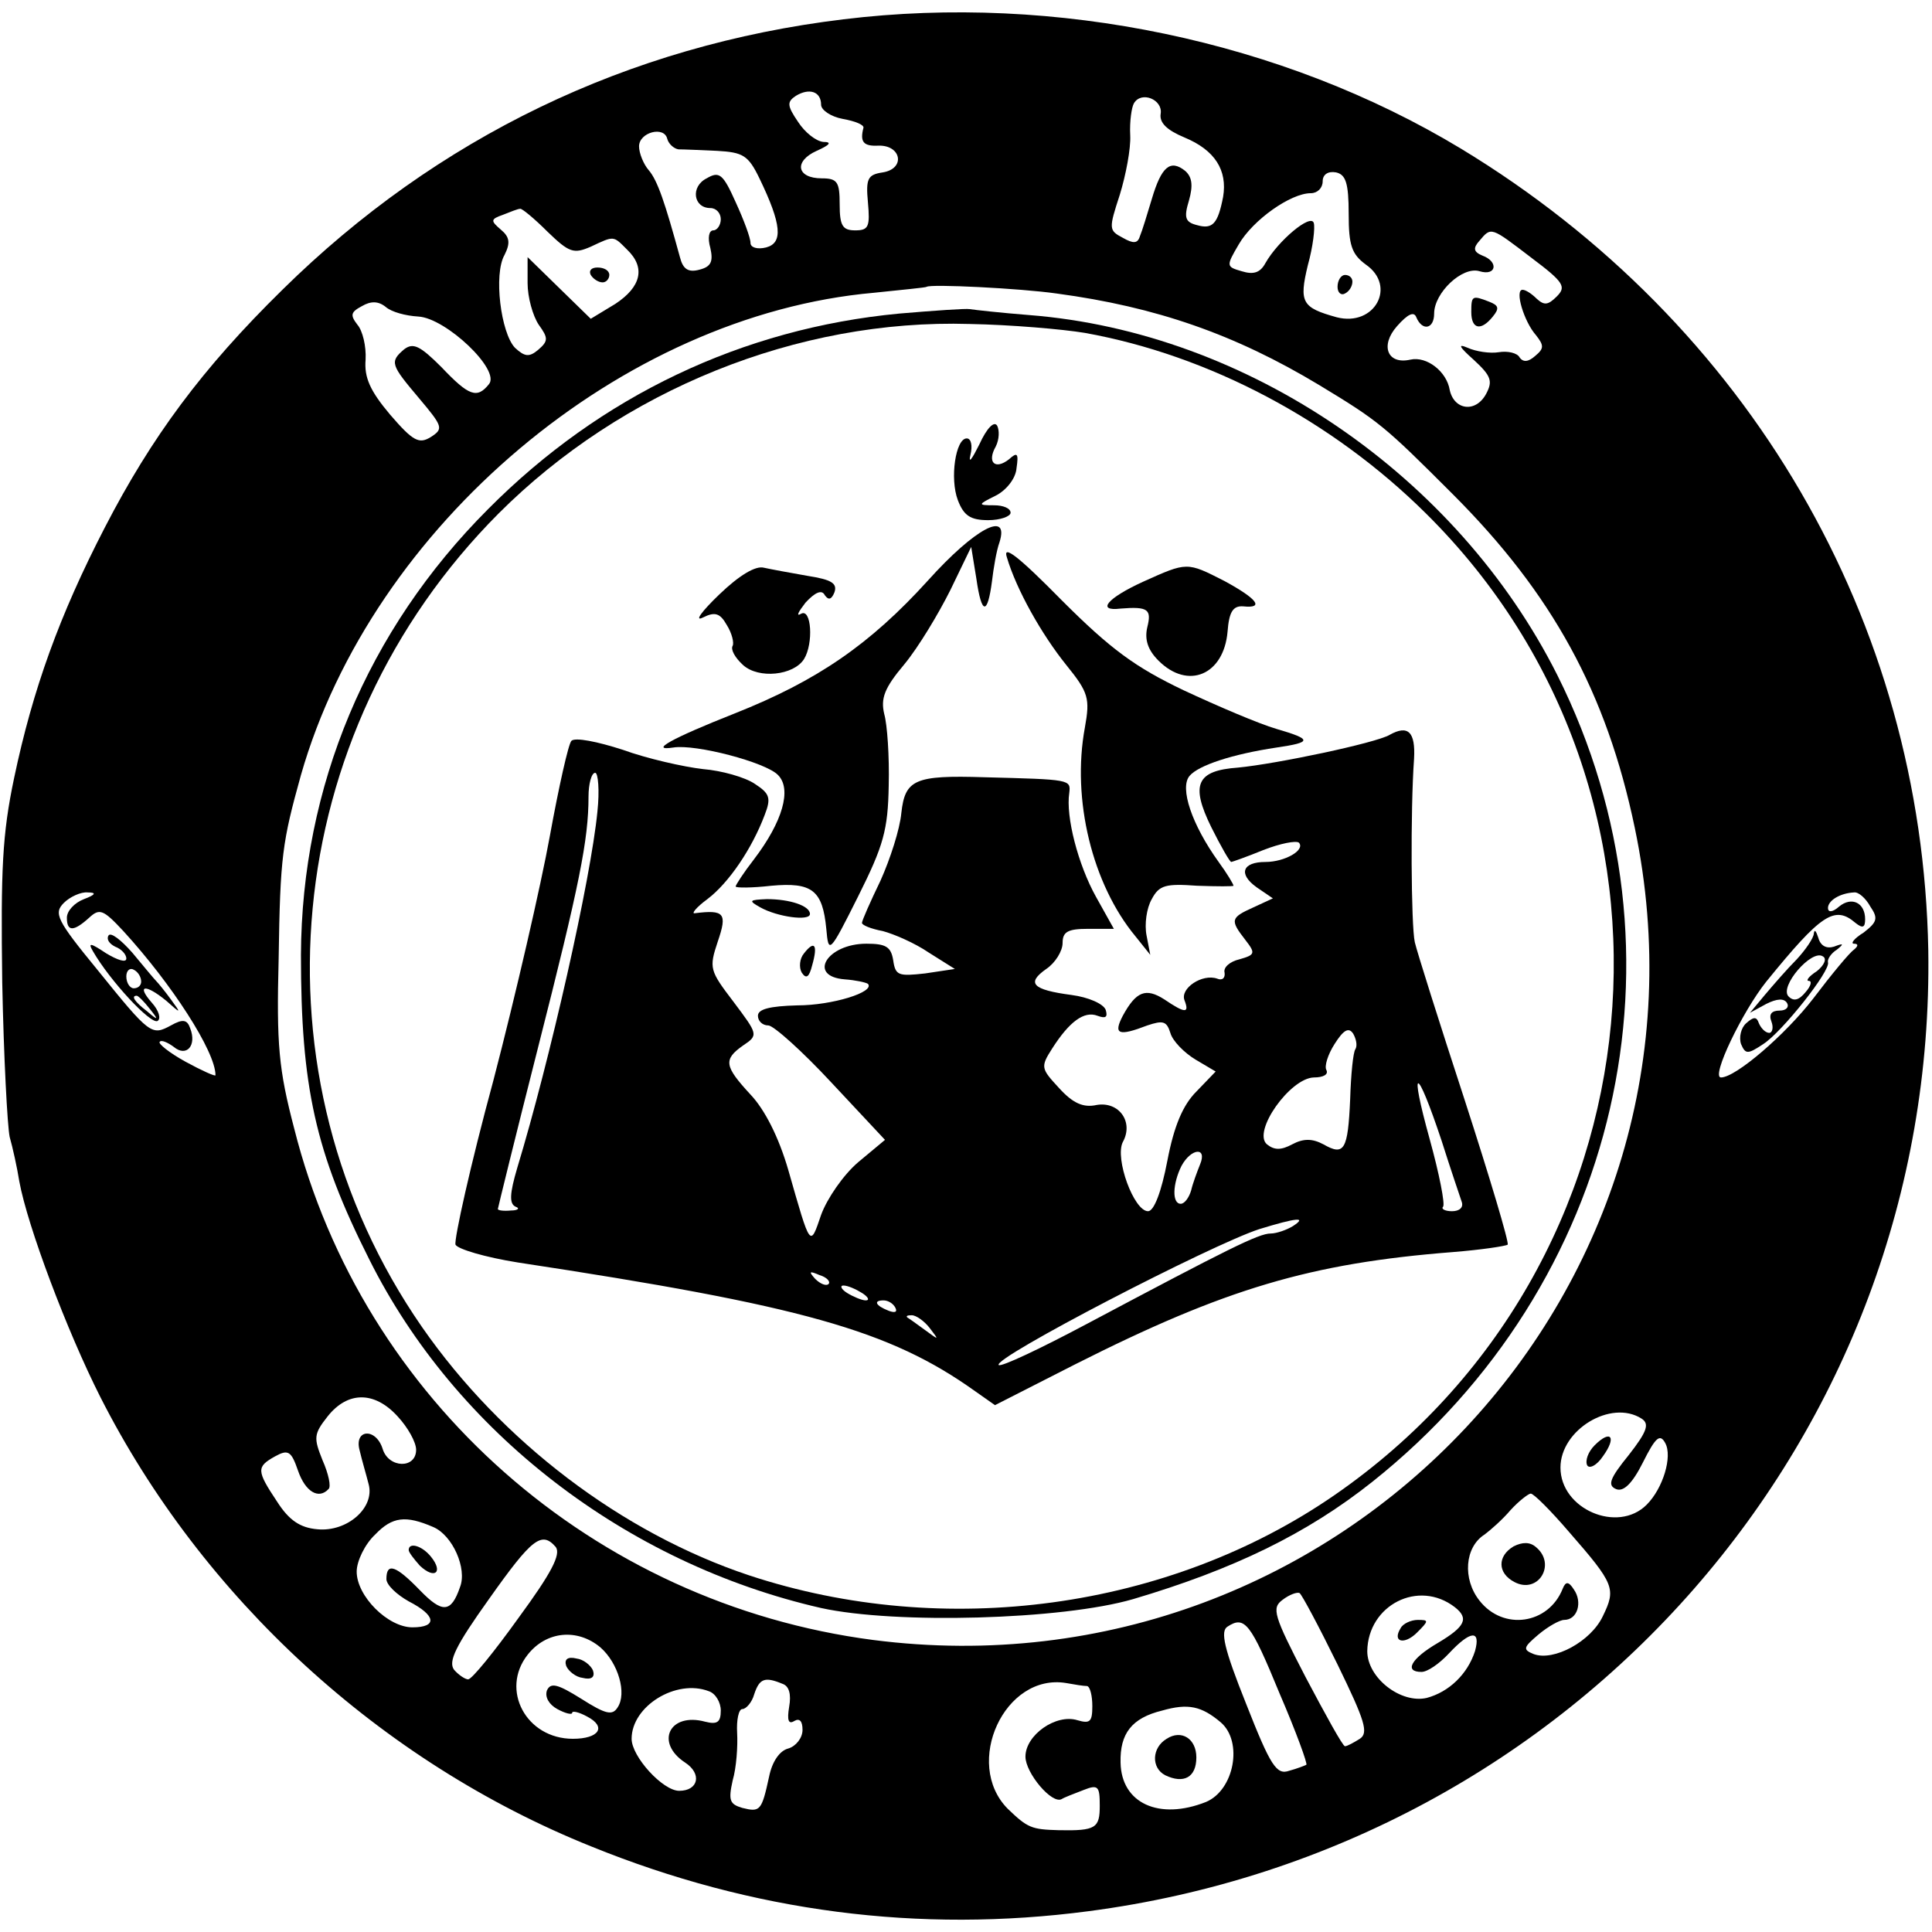 <?xml version="1.0" standalone="no"?>
<!DOCTYPE svg PUBLIC "-//W3C//DTD SVG 20010904//EN"
 "http://www.w3.org/TR/2001/REC-SVG-20010904/DTD/svg10.dtd">
<svg version="1.0" xmlns="http://www.w3.org/2000/svg"
 width="260pt" height="260pt" viewBox="0 0 260 260"
 preserveAspectRatio="xMidYMid meet">
<g transform="translate(0,260) scale(0.1,-0.1)"
fill="#000000" stroke="none">
<path d="M1135 2574 c-290 -35 -547 -159 -755 -364 -108 -106 -176 -198 -239
-320 -61 -118 -97 -218 -122 -337 -16 -76 -18 -123 -16 -275 2 -101 7 -194 10
-208 4 -14 10 -41 13 -60 11 -60 64 -201 109 -290 137 -270 377 -491 661 -605
217 -88 441 -117 669 -87 656 86 1140 640 1130 1293 -8 443 -241 844 -629
1079 -240 145 -545 209 -831 174z m-30 -115 c0 -7 13 -16 29 -19 17 -3 29 -8
28 -12 -5 -19 0 -25 20 -24 31 1 37 -31 6 -36 -20 -3 -23 -8 -20 -40 3 -33 1
-38 -17 -38 -17 0 -21 6 -21 35 0 30 -3 35 -24 35 -34 0 -38 23 -7 37 18 8 21
12 9 12 -10 1 -25 13 -34 27 -15 22 -15 27 -3 35 18 11 34 6 34 -12z m457 -12
c-2 -12 8 -22 32 -32 41 -17 58 -44 52 -80 -7 -36 -14 -44 -35 -38 -16 4 -18
10 -11 33 6 21 4 32 -5 40 -20 16 -32 6 -45 -38 -6 -20 -13 -43 -16 -50 -3
-10 -9 -10 -23 -2 -19 10 -19 12 -4 58 8 26 15 62 14 80 -1 19 2 38 5 43 10
17 39 5 36 -14z m-649 -48 c7 0 30 -1 52 -2 35 -2 42 -6 57 -37 30 -62 32 -87
9 -93 -12 -3 -21 0 -21 6 0 7 -9 31 -20 55 -17 38 -22 42 -39 32 -22 -11 -18
-40 5 -40 8 0 14 -7 14 -15 0 -8 -5 -15 -10 -15 -6 0 -8 -10 -4 -24 4 -18 1
-25 -15 -29 -15 -4 -22 1 -26 17 -20 73 -30 103 -42 117 -7 8 -13 23 -13 32 0
19 34 28 38 10 2 -7 9 -13 15 -14z m902 -87 c0 -42 4 -54 23 -68 42 -29 12
-84 -39 -71 -47 13 -51 20 -39 70 7 25 10 51 8 57 -4 13 -48 -24 -65 -54 -7
-13 -16 -16 -32 -11 -21 6 -21 7 -4 36 19 33 70 69 97 69 9 0 16 7 16 16 0 9
7 14 18 12 13 -3 17 -14 17 -56z m-1078 -24 c29 -28 35 -30 58 -20 32 15 30
15 49 -4 25 -24 19 -50 -16 -73 l-33 -20 -42 41 -43 42 0 -35 c0 -19 7 -44 15
-56 13 -18 13 -22 -1 -34 -12 -10 -18 -9 -31 3 -19 20 -29 99 -14 125 8 16 7
24 -5 34 -14 12 -14 14 3 20 10 4 20 8 23 8 2 1 19 -13 37 -31z m1324 -35 c44
-33 47 -39 34 -52 -12 -12 -17 -12 -27 -3 -7 7 -15 12 -19 12 -11 0 2 -43 18
-61 11 -14 11 -18 -1 -28 -9 -8 -16 -9 -21 -2 -3 6 -16 9 -28 7 -12 -2 -31 1
-42 6 -14 6 -11 1 8 -16 24 -22 26 -29 17 -46 -14 -26 -43 -22 -49 5 -4 25
-31 46 -53 41 -31 -7 -41 19 -18 45 15 17 23 20 26 12 8 -19 24 -16 24 5 0 28
38 64 61 57 23 -7 26 13 4 21 -12 5 -13 10 -4 20 16 19 15 19 70 -23z m-639
-48 c134 -18 240 -55 353 -123 81 -49 88 -55 180 -147 134 -134 207 -267 245
-449 129 -616 -395 -1174 -1025 -1093 -376 49 -687 323 -779 688 -21 80 -24
113 -21 229 2 138 5 157 30 247 96 336 432 619 771 649 38 4 70 7 71 8 5 4
126 -2 175 -9z m-859 -31 c37 -2 111 -72 95 -91 -16 -20 -27 -16 -64 23 -29
29 -38 33 -50 24 -20 -17 -18 -21 20 -66 32 -38 33 -41 16 -52 -16 -10 -24 -6
-55 30 -27 32 -35 50 -33 74 1 18 -4 39 -11 47 -10 13 -9 17 6 25 12 7 22 7
32 -1 8 -7 27 -12 44 -13z m-450 -784 c-13 -5 -23 -16 -23 -25 0 -19 9 -19 30
0 14 13 19 11 46 -18 65 -71 124 -162 124 -194 0 -2 -18 6 -40 18 -22 12 -38
25 -35 27 2 3 11 -1 19 -7 17 -14 31 2 22 25 -4 12 -10 13 -26 4 -26 -14 -28
-13 -99 75 -55 67 -59 76 -45 90 8 8 23 15 32 14 12 0 11 -3 -5 -9z m2404 -10
c11 -16 9 -21 -9 -35 -13 -8 -18 -15 -13 -15 6 0 6 -3 0 -8 -6 -4 -30 -33 -55
-66 -37 -48 -104 -106 -124 -106 -14 0 29 89 61 129 74 91 92 103 120 79 10
-8 13 -6 13 5 0 22 -18 31 -35 17 -9 -8 -15 -8 -15 -2 0 10 16 20 35 21 6 1
16 -8 22 -19z m-1982 -686 c14 -15 25 -35 25 -45 0 -26 -37 -25 -45 1 -9 29
-39 27 -31 -2 3 -13 9 -33 12 -45 9 -32 -29 -65 -69 -61 -23 2 -38 12 -54 37
-28 42 -28 47 -3 61 18 10 22 7 31 -19 10 -29 28 -39 41 -25 4 3 0 21 -8 39
-12 30 -12 35 7 59 27 34 63 34 94 0z m1674 -3 c11 -7 8 -17 -17 -49 -26 -32
-29 -41 -17 -46 10 -4 22 8 36 36 17 34 23 39 30 26 10 -18 -3 -61 -25 -83
-39 -39 -116 -6 -116 50 0 51 68 92 109 66z m-98 -152 c62 -71 64 -77 46 -114
-16 -34 -66 -61 -93 -51 -15 6 -14 9 6 26 13 11 29 20 35 20 18 0 25 24 13 41
-7 11 -11 11 -15 1 -19 -48 -80 -57 -112 -16 -23 29 -20 72 7 89 8 6 24 20 35
33 11 12 24 22 27 22 4 0 27 -23 51 -51z m-1528 6 c26 -11 46 -56 36 -81 -12
-35 -24 -35 -54 -4 -32 33 -45 38 -45 15 0 -8 14 -21 30 -30 37 -19 39 -35 5
-35 -33 0 -75 42 -75 75 0 14 11 37 25 50 23 24 41 26 78 10z m165 -27 c7 -10
-6 -35 -50 -95 -33 -46 -63 -83 -68 -83 -4 0 -13 6 -19 13 -8 11 2 32 47 95
58 82 71 92 90 70z m1052 -158 c37 -76 42 -92 30 -100 -8 -5 -17 -10 -20 -10
-3 0 -26 42 -53 93 -43 83 -46 93 -31 104 9 7 20 11 23 9 3 -2 26 -45 51 -96z
m158 77 c19 -15 14 -26 -23 -48 -36 -21 -46 -39 -22 -39 8 0 24 11 37 25 29
31 43 32 35 3 -10 -31 -35 -55 -65 -63 -35 -8 -80 27 -80 63 1 62 69 97 118
59z m-236 -116 c22 -51 38 -95 36 -96 -2 -1 -12 -5 -23 -8 -17 -6 -25 6 -58
90 -30 75 -35 98 -25 104 23 15 31 5 70 -90z m-914 62 c24 -21 36 -62 23 -81
-7 -11 -16 -9 -49 12 -32 20 -41 22 -46 11 -3 -9 3 -19 14 -25 11 -6 20 -8 20
-5 0 3 9 1 20 -5 27 -14 16 -30 -19 -30 -63 0 -98 66 -61 113 25 32 67 36 98
10z m245 -49 c9 -3 12 -14 9 -31 -3 -18 -1 -24 7 -19 7 4 11 0 11 -12 0 -11
-9 -22 -19 -25 -12 -3 -22 -18 -26 -38 -10 -46 -12 -48 -36 -42 -17 5 -19 10
-13 37 5 17 7 46 6 64 -1 17 2 32 7 32 5 0 13 9 16 20 7 21 14 24 38 14z m410
-3 c4 -1 7 -13 7 -27 0 -21 -3 -24 -20 -19 -29 9 -70 -20 -70 -49 0 -22 36
-65 49 -57 3 2 16 7 29 12 20 8 22 5 22 -21 0 -30 -5 -34 -55 -33 -37 1 -42 3
-69 29 -60 61 -4 183 79 169 11 -2 23 -4 28 -4z m-509 -7 c9 -3 16 -15 16 -26
0 -16 -5 -19 -21 -15 -48 13 -68 -28 -27 -55 23 -15 18 -38 -8 -38 -22 0 -64
46 -64 70 0 44 60 81 104 64z m689 -42 c30 -26 18 -91 -20 -107 -63 -25 -114
-2 -115 53 -1 39 15 60 56 70 35 10 53 6 79 -16z"/>
<path d="M1800 2214 c0 -8 5 -12 10 -9 6 3 10 10 10 16 0 5 -4 9 -10 9 -5 0
-10 -7 -10 -16z"/>
<path d="M795 2230 c3 -5 10 -10 16 -10 5 0 9 5 9 10 0 6 -7 10 -16 10 -8 0
-12 -4 -9 -10z"/>
<path d="M1980 2180 c0 -23 13 -26 29 -6 9 11 8 15 -5 20 -23 9 -24 8 -24 -14z"/>
<path d="M1210 2178 c-211 -20 -402 -111 -553 -263 -163 -163 -251 -374 -252
-600 0 -177 19 -265 92 -410 116 -232 345 -409 608 -469 100 -22 324 -16 420
12 135 40 234 88 322 158 333 265 436 711 249 1085 -135 269 -417 462 -711
485 -38 3 -74 7 -80 8 -5 1 -48 -2 -95 -6z m250 -26 c167 -30 333 -118 459
-243 382 -378 323 -1013 -123 -1321 -223 -154 -525 -195 -788 -108 -171 57
-333 180 -440 334 -235 339 -192 799 103 1095 166 166 402 262 634 255 55 -1
125 -7 155 -12z"/>
<path d="M1318 2002 c-10 -20 -15 -27 -12 -14 3 12 1 22 -5 22 -15 0 -23 -54
-12 -83 8 -21 17 -27 41 -27 16 0 30 5 30 10 0 6 -10 10 -22 10 -23 0 -22 1 2
13 14 7 27 23 28 37 3 20 1 22 -10 12 -19 -15 -30 -4 -18 17 5 10 5 22 2 28
-4 7 -14 -3 -24 -25z"/>
<path d="M1249 1819 c-78 -86 -149 -135 -260 -179 -86 -34 -116 -51 -83 -46
30 5 125 -20 141 -37 19 -19 6 -63 -32 -113 -14 -18 -25 -35 -25 -37 0 -2 22
-2 48 1 55 5 69 -6 74 -58 3 -34 4 -34 43 44 34 68 40 89 41 149 1 39 -2 82
-6 96 -5 21 0 35 27 67 19 23 46 68 62 100 l28 58 7 -43 c7 -49 15 -49 21 -3
2 17 6 41 10 52 14 44 -33 19 -96 -51z"/>
<path d="M1355 1850 c13 -44 47 -104 80 -145 30 -37 32 -45 25 -84 -18 -97 10
-211 68 -281 l20 -25 -5 26 c-3 15 0 37 7 49 10 19 19 21 61 18 27 -1 49 -1
49 0 0 2 -9 17 -20 32 -36 50 -53 100 -39 116 12 14 57 29 117 38 48 7 48 11
0 25 -24 7 -80 31 -125 52 -65 31 -98 55 -164 121 -58 59 -80 76 -74 58z"/>
<path d="M968 1800 c-24 -23 -34 -37 -22 -31 16 8 23 6 32 -10 7 -11 10 -24 8
-28 -3 -5 3 -16 14 -26 21 -19 68 -14 82 8 13 21 10 69 -4 61 -7 -4 -4 2 6 15
13 14 22 18 26 10 5 -7 9 -6 13 4 4 12 -4 17 -36 22 -23 4 -50 9 -59 11 -11 3
-33 -10 -60 -36z"/>
<path d="M1538 1817 c-48 -22 -63 -40 -30 -36 37 3 42 -1 36 -25 -4 -17 1 -31
15 -45 40 -40 88 -19 93 39 2 26 7 35 21 34 29 -3 19 10 -25 34 -51 26 -50 26
-110 -1z"/>
<path d="M1870 1611 c-19 -11 -152 -39 -204 -44 -56 -4 -64 -23 -36 -80 13
-26 25 -47 27 -47 1 0 21 7 43 16 23 9 44 13 48 10 9 -10 -19 -26 -45 -26 -31
0 -37 -16 -12 -34 l22 -15 -26 -12 c-31 -14 -32 -17 -11 -44 14 -18 13 -20 -8
-26 -13 -3 -22 -11 -20 -18 1 -7 -3 -11 -10 -8 -20 7 -50 -13 -44 -29 7 -18 1
-18 -27 1 -25 16 -38 11 -56 -22 -13 -25 -6 -28 33 -13 21 7 26 6 31 -10 3
-11 19 -27 34 -36 l27 -16 -26 -27 c-18 -18 -30 -46 -39 -93 -8 -42 -18 -68
-26 -68 -19 0 -45 71 -34 93 15 27 -5 55 -35 50 -18 -4 -32 2 -51 23 -24 26
-25 28 -9 53 23 36 43 51 61 44 11 -4 14 -2 11 8 -3 8 -23 17 -46 20 -53 7
-61 16 -34 35 12 8 22 24 22 35 0 15 7 19 34 19 l35 0 -24 43 c-24 43 -41 108
-36 140 2 18 2 18 -114 21 -94 3 -107 -3 -112 -48 -2 -22 -15 -62 -28 -91 -14
-29 -25 -54 -25 -57 0 -3 12 -8 28 -11 15 -4 43 -16 62 -29 l35 -22 -40 -6
c-36 -4 -40 -3 -43 18 -3 18 -10 22 -36 22 -53 0 -80 -44 -29 -48 14 -1 28 -4
31 -6 10 -11 -48 -29 -95 -29 -37 -1 -53 -5 -53 -14 0 -7 6 -13 14 -13 7 0 46
-35 85 -77 l72 -77 -36 -30 c-20 -17 -42 -49 -50 -71 -15 -44 -14 -45 -44 60
-13 45 -32 82 -51 102 -35 38 -37 47 -10 66 21 14 20 15 -13 59 -32 42 -33 45
-21 81 13 38 9 43 -31 38 -5 -1 2 8 17 19 29 22 60 68 77 113 9 23 7 29 -13
42 -13 9 -45 18 -70 20 -26 3 -75 14 -108 26 -34 11 -64 17 -69 12 -4 -4 -17
-62 -29 -128 -12 -66 -46 -214 -76 -329 -31 -114 -53 -214 -51 -221 3 -6 40
-17 84 -24 382 -58 500 -91 615 -173 l27 -19 108 55 c202 102 317 136 508 151
38 3 71 8 74 10 2 3 -24 90 -58 195 -34 104 -64 199 -67 212 -5 22 -6 178 -1
247 2 36 -8 46 -33 32z m-1066 -103 c-9 -92 -64 -335 -108 -480 -10 -34 -11
-48 -2 -52 6 -2 3 -5 -6 -5 -10 -1 -18 0 -18 2 0 1 24 99 54 217 56 220 68
280 68 338 0 17 4 32 9 32 4 0 6 -24 3 -52z m1020 -320 c-3 -4 -6 -34 -7 -67
-3 -69 -8 -77 -36 -61 -15 8 -27 8 -42 0 -15 -8 -24 -8 -34 0 -20 17 31 89 63
90 13 0 20 4 17 10 -3 5 2 21 11 35 12 19 19 23 25 14 4 -7 6 -16 3 -21z m116
-123 c12 -38 25 -76 27 -82 3 -8 -3 -13 -13 -13 -9 0 -15 3 -12 6 3 3 -5 44
-18 91 -28 101 -18 100 16 -2z m-325 -32 c-4 -10 -10 -26 -12 -35 -3 -10 -9
-18 -14 -18 -12 0 -11 27 1 51 13 24 35 26 25 2z m125 -83 c-8 -5 -22 -10 -30
-10 -16 0 -56 -20 -248 -122 -62 -33 -115 -58 -118 -55 -9 9 286 162 351 183
49 15 65 17 45 4z m-625 -78 c-3 -3 -11 0 -18 7 -9 10 -8 11 6 5 10 -3 15 -9
12 -12z m45 -12 c8 -5 11 -10 5 -10 -5 0 -17 5 -25 10 -8 5 -10 10 -5 10 6 0
17 -5 25 -10z m45 -20 c3 -6 -1 -7 -9 -4 -18 7 -21 14 -7 14 6 0 13 -4 16 -10z
m46 -27 c13 -17 13 -17 -6 -3 -11 8 -22 16 -24 17 -2 2 0 3 6 3 6 0 17 -8 24
-17z"/>
<path d="M1023 1379 c23 -13 67 -19 67 -9 0 11 -27 20 -58 20 -24 -1 -25 -2
-9 -11z"/>
<path d="M1082 1317 c-6 -7 -7 -19 -3 -26 6 -9 10 -6 14 10 8 28 3 34 -11 16z"/>
<path d="M146 1341 c-3 -5 1 -11 9 -15 8 -3 15 -10 15 -16 0 -6 -12 -2 -27 7
-21 14 -25 15 -18 3 23 -40 78 -99 87 -94 5 3 2 14 -8 25 -21 24 -8 25 20 2
20 -18 20 -17 6 2 -8 11 -17 22 -20 25 -3 3 -17 20 -32 38 -15 17 -29 28 -32
23z m44 -62 c0 -5 -4 -9 -10 -9 -5 0 -10 7 -10 16 0 8 5 12 10 9 6 -3 10 -10
10 -16z m11 -36 c13 -16 12 -17 -3 -4 -17 13 -22 21 -14 21 2 0 10 -8 17 -17z"/>
<path d="M2441 1344 c0 -6 -11 -22 -23 -35 -13 -13 -32 -35 -43 -48 l-20 -24
22 12 c14 7 24 8 28 1 3 -5 -1 -10 -10 -10 -11 0 -15 -5 -11 -15 3 -8 1 -15
-3 -15 -5 0 -11 6 -14 13 -3 9 -7 9 -17 0 -7 -6 -10 -19 -7 -28 6 -14 9 -14
30 0 25 16 91 99 87 110 -1 4 4 12 12 17 10 8 9 9 -4 4 -10 -3 -18 1 -21 12
-3 9 -5 12 -6 6z m4 -51 c-11 -7 -15 -13 -11 -13 5 0 3 -7 -4 -15 -9 -11 -16
-13 -23 -6 -13 13 31 64 46 54 6 -3 2 -12 -8 -20z"/>
<path d="M2146 655 c-9 -9 -13 -21 -10 -27 3 -5 13 0 21 12 19 26 11 37 -11
15z"/>
<path d="M2037 519 c-22 -13 -22 -36 1 -48 32 -17 57 24 29 47 -8 7 -18 7 -30
1z"/>
<path d="M550 514 c0 -3 7 -12 15 -21 20 -19 32 -9 15 12 -12 15 -30 20 -30 9z"/>
<path d="M1885 409 c-12 -19 5 -23 22 -6 16 16 16 17 1 17 -9 0 -20 -5 -23
-11z"/>
<path d="M762 358 c3 -7 13 -15 22 -16 12 -3 17 1 14 10 -3 7 -13 15 -22 16
-12 3 -17 -1 -14 -10z"/>
<path d="M1570 260 c-20 -12 -21 -39 -2 -49 25 -12 42 -3 42 24 0 25 -20 38
-40 25z"/>
</g>
</svg>
